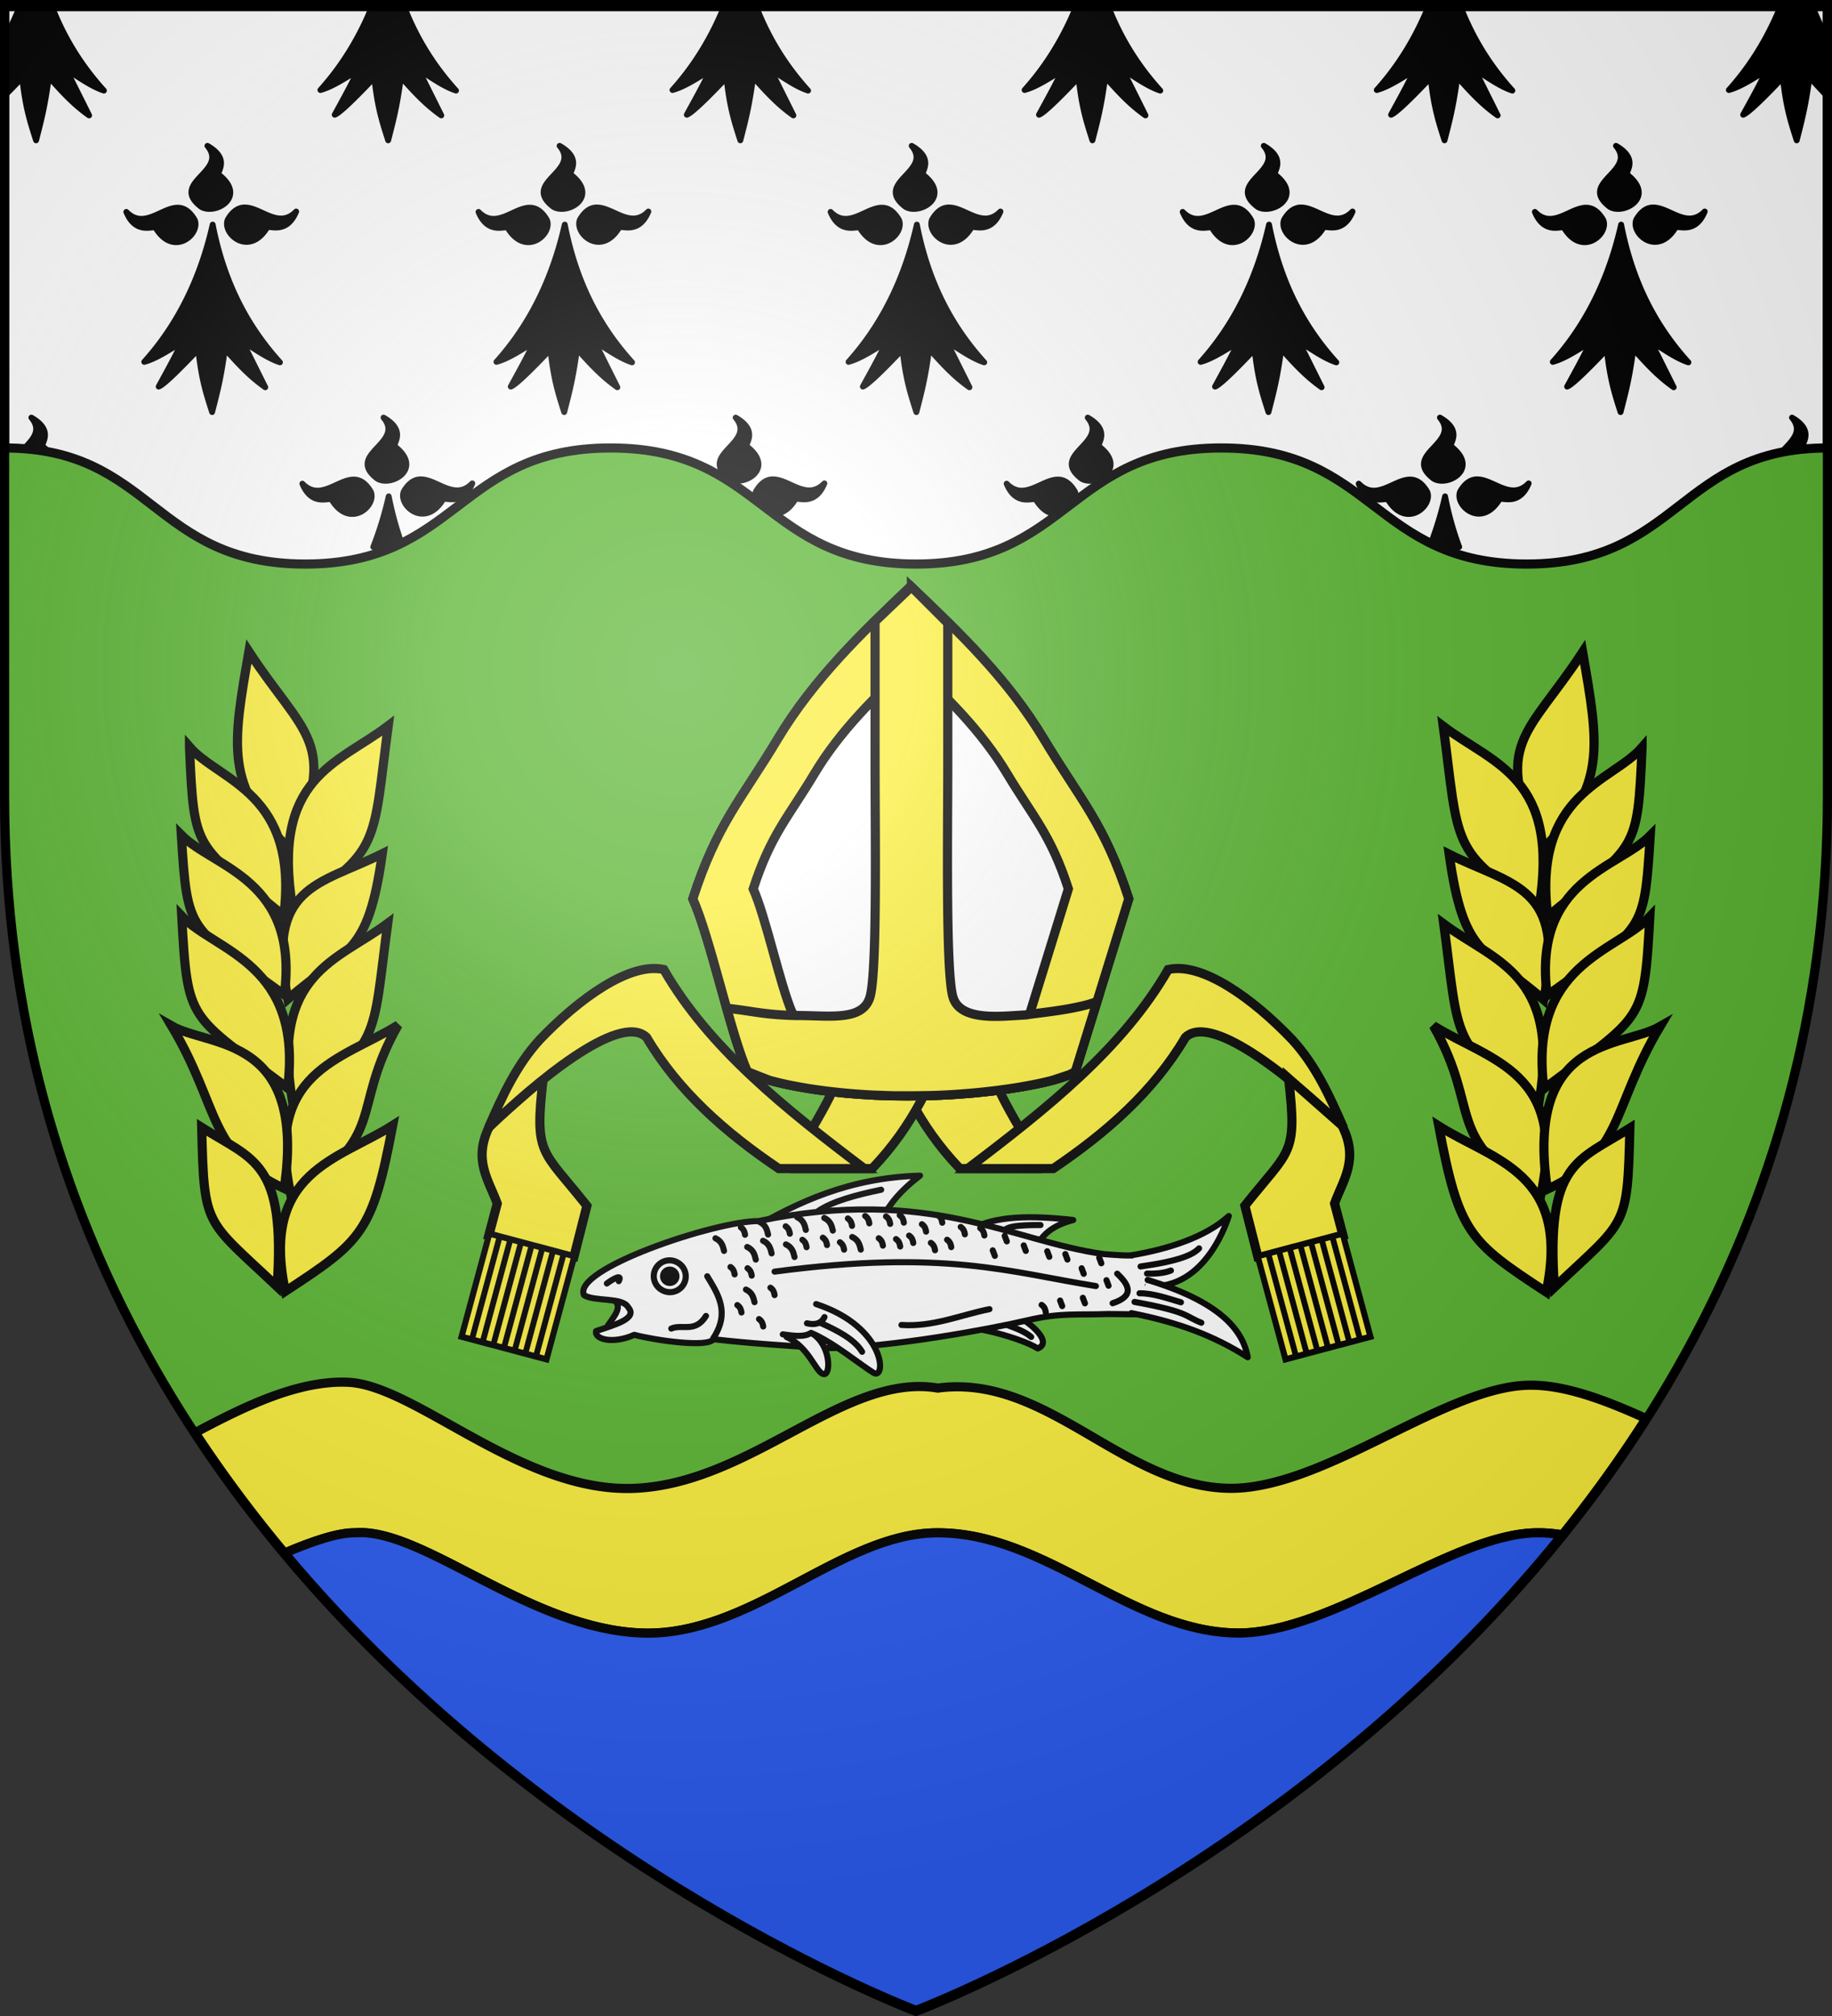 <svg xmlns="http://www.w3.org/2000/svg" xmlns:xlink="http://www.w3.org/1999/xlink" width="600" height="660" version="1.0"><rect width="100%" height="100%" fill="#333333" stroke="none"/><desc>Flag of Canton of Valais (Wallis)</desc><defs><radialGradient xlink:href="#a" id="c" cx="221.445" cy="226.331" r="300" fx="221.445" fy="226.331" gradientTransform="matrix(1.353 0 0 1.349 -77.63 -85.747)" gradientUnits="userSpaceOnUse"/><linearGradient id="a"><stop offset="0" style="stop-color:white;stop-opacity:.314"/><stop offset=".19" style="stop-color:white;stop-opacity:.251"/><stop offset=".6" style="stop-color:#6b6b6b;stop-opacity:.125"/><stop offset="1" style="stop-color:black;stop-opacity:.125"/></linearGradient></defs><g style="display:inline"><path d="M300 658.5s298.5-112.32 298.5-397.772V2.176H1.5v258.552C1.5 546.18 300 658.5 300 658.5" style="fill:#5ab532;fill-opacity:1;fill-rule:evenodd;stroke:none"/><path d="M1.5 1.5v145.156c48.5 0 48.5 38 98.5 38s50-38 100-38 50 38 100 38 50-38 100-38 50 38 100 38 50-38 98.5-38V1.5z" style="fill:#fff;fill-opacity:1;stroke:#000;stroke-width:3;stroke-miterlimit:4;stroke-opacity:1;stroke-dasharray:none;display:inline"/><path d="M5.875 3.625a97 97 0 0 1-4.375 9v10.656q.25-.16.5-.312c-.164.34-.334.64-.5.968v7.407a299 299 0 0 0 5.781-5.938c1.034 9.55 2.443 14.056 4.532 20.532 1.662-6.466 2.867-10.894 4.187-20.72 3.976 4.394 7.808 8.794 13.188 12.563l-7.532-15.093c3.9 2.428 8.24 5.613 12.375 6.968-6.379-7.048-12.114-15.437-16.437-26.031zm115.344 0c-4.522 10.674-10.237 19.119-16.281 25.844 3.855-1.03 8.184-3.938 12.374-6.5-2.562 5.316-5.124 9.903-7.687 14.593 1.53-.505 6.374-5.209 12.969-12.156 1.034 9.55 2.443 14.056 4.531 20.532 1.663-6.466 2.868-10.894 4.188-20.72 3.975 4.394 7.839 8.794 13.218 12.563L137 22.688c3.9 2.428 8.208 5.613 12.344 6.968-6.378-7.047-12.092-15.44-16.406-26.031zm115.312 0c-4.521 10.674-10.236 19.119-16.281 25.844 3.855-1.03 8.216-3.938 12.406-6.5-2.563 5.316-5.156 9.903-7.719 14.593 1.53-.505 6.406-5.209 13-12.156 1.034 9.55 2.443 14.056 4.532 20.532 1.662-6.466 2.868-10.894 4.187-20.72 3.976 4.394 7.808 8.794 13.188 12.563l-7.531-15.093c3.9 2.428 8.208 5.613 12.343 6.968-6.378-7.047-12.092-15.44-16.406-26.031zm115.313 0c-4.522 10.674-10.237 19.119-16.281 25.844 3.855-1.03 8.215-3.938 12.406-6.5-2.563 5.316-5.125 9.903-7.688 14.593 1.53-.505 6.374-5.209 12.969-12.156 1.034 9.55 2.443 14.056 4.531 20.532 1.663-6.466 2.868-10.894 4.188-20.72 3.976 4.394 7.808 8.794 13.187 12.563l-7.531-15.093c3.9 2.428 8.24 5.613 12.375 6.968-6.379-7.048-12.114-15.437-16.437-26.031zm115.344 0c-4.522 10.674-10.237 19.119-16.282 25.844 3.856-1.03 8.185-3.938 12.375-6.5-2.563 5.316-5.124 9.903-7.687 14.593 1.53-.505 6.374-5.209 12.969-12.156 1.033 9.55 2.442 14.056 4.53 20.532 1.663-6.466 2.869-10.894 4.188-20.72 3.976 4.394 7.84 8.794 13.219 12.563l-7.531-15.093c3.9 2.428 8.208 5.613 12.344 6.968-6.379-7.047-12.093-15.44-16.407-26.031zm115.312 0c-4.522 10.674-10.237 19.119-16.281 25.844 3.855-1.03 8.215-3.938 12.406-6.5-2.563 5.316-5.156 9.903-7.719 14.593 1.53-.505 6.405-5.209 13-12.156 1.034 9.55 2.443 14.056 4.532 20.532 1.662-6.466 2.868-10.894 4.187-20.72 1.876 2.074 3.729 4.144 5.719 6.157v-8.562l-.063-.125c.018.01.045.02.063.03V12.376a88 88 0 0 1-4.125-8.75zM67.938 47.75c7.043 8.51-12.65 11.914-2.032 19.969 4.529 2.735 15.106-3.192 5.813-10.469-1.201-.623 4.179-4.936-3.781-9.5m115.343 0c7.044 8.51-12.65 11.914-2.031 19.969 4.529 2.735 15.075-3.192 5.781-10.469-1.2-.623 4.21-4.936-3.75-9.5m115.313 0c7.043 8.51-12.65 11.914-2.031 19.969 4.528 2.735 15.106-3.192 5.812-10.469-1.2-.623 4.18-4.936-3.781-9.5m115.312 0c7.044 8.51-12.65 11.914-2.031 19.969 4.529 2.735 15.106-3.192 5.813-10.469-1.201-.623 4.179-4.936-3.782-9.5m115.344 0c7.043 8.51-12.65 11.914-2.031 19.969 4.528 2.735 15.075-3.192 5.781-10.469-1.2-.623 4.21-4.936-3.75-9.5M79.719 67.938c-1.762.161-3.491 1.203-5.094 3.906-2.01 4.531 6.832 12.412 12.781 2.75.421-1.18 6.327 2.568 9.594-5.344-5.6 5.733-11.33-1.086-16.531-1.312-.255-.012-.499-.024-.75 0m115.312 0c-1.762.161-3.46 1.203-5.062 3.906-2.01 4.531 6.8 12.412 12.75 2.75.42-1.18 6.358 2.568 9.625-5.344-5.601 5.733-11.362-1.086-16.563-1.312-.254-.012-.498-.024-.75 0m115.313 0c-1.762.161-3.46 1.203-5.063 3.906-2.01 4.531 6.832 12.412 12.781 2.75.421-1.18 6.328 2.568 9.594-5.344-5.6 5.733-11.33-1.086-16.531-1.312-.254-.012-.53-.024-.781 0m115.344 0c-1.762.161-3.491 1.203-5.094 3.906-2.01 4.531 6.832 12.412 12.781 2.75.42-1.18 6.327 2.568 9.594-5.344-5.601 5.733-11.33-1.086-16.531-1.312-.255-.012-.499-.024-.75 0m115.312 0c-1.762.161-3.46 1.203-5.062 3.906-2.01 4.531 6.8 12.412 12.75 2.75.42-1.18 6.358 2.568 9.625-5.344-5.601 5.733-11.362-1.086-16.563-1.312-.254-.012-.498-.024-.75 0M57.938 68c-5.202.226-10.962 7.108-16.563 1.375 3.266 7.912 9.235 4.133 9.656 5.313 5.95 9.662 14.73 1.812 12.719-2.72-1.832-3.088-3.777-4.057-5.812-3.968m115.312 0c-5.201.226-10.93 7.108-16.531 1.375 3.266 7.912 9.204 4.133 9.625 5.313 5.949 9.662 14.76 1.812 12.75-2.72-1.832-3.088-3.809-4.057-5.844-3.968m115.313 0c-5.202.226-10.931 7.108-16.532 1.375 3.267 7.912 9.236 4.133 9.656 5.313 5.95 9.662 14.73 1.812 12.72-2.72-1.833-3.088-3.81-4.057-5.844-3.968m115.343 0c-5.2.226-10.962 7.108-16.562 1.375 3.266 7.912 9.235 4.133 9.656 5.313 5.95 9.662 14.729 1.812 12.719-2.72-1.832-3.088-3.778-4.057-5.813-3.968m115.313 0c-5.201.226-10.93 7.108-16.532 1.375 3.267 7.912 9.205 4.133 9.625 5.313 5.95 9.662 14.76 1.812 12.75-2.72-1.831-3.088-3.808-4.057-5.843-3.968M69.656 73.531c-4.58 20.274-13.131 34.618-22.406 44.938 3.855-1.03 8.216-3.938 12.406-6.5-2.563 5.316-5.124 9.903-7.687 14.594 1.53-.506 6.374-5.241 12.968-12.188 1.034 9.55 2.443 14.056 4.532 20.531 1.662-6.465 2.868-10.862 4.187-20.687 3.976 4.393 7.84 8.793 13.219 12.562l-7.531-15.094c3.9 2.429 8.208 5.583 12.344 6.938-9.806-10.834-18.073-24.818-22.032-45.094m115.313 0c-4.58 20.274-13.1 34.618-22.375 44.938 3.855-1.03 8.184-3.938 12.375-6.5-2.563 5.316-5.125 9.903-7.688 14.594 1.53-.506 6.405-5.241 13-12.188 1.034 9.55 2.412 14.056 4.5 20.531 1.663-6.465 2.868-10.862 4.188-20.687 3.976 4.393 7.84 8.793 13.219 12.562l-7.532-15.094c3.9 2.429 8.209 5.583 12.344 6.938-9.805-10.834-18.072-24.818-22.031-45.094m115.312 0c-4.58 20.274-13.1 34.618-22.375 44.938 3.856-1.03 8.216-3.938 12.406-6.5-2.562 5.316-5.155 9.903-7.718 14.594 1.53-.506 6.405-5.241 13-12.188 1.034 9.55 2.443 14.056 4.531 20.531 1.663-6.465 2.868-10.862 4.188-20.687 3.975 4.393 7.808 8.793 13.187 12.562l-7.531-15.094c3.9 2.429 8.24 5.583 12.375 6.938-9.805-10.834-18.104-24.818-22.063-45.094m115.344 0c-4.58 20.274-13.131 34.618-22.406 44.938 3.855-1.03 8.215-3.938 12.406-6.5-2.563 5.316-5.125 9.903-7.687 14.594 1.53-.506 6.373-5.241 12.968-12.188 1.034 9.55 2.443 14.056 4.531 20.531 1.663-6.465 2.868-10.862 4.188-20.687 3.976 4.393 7.84 8.793 13.219 12.562l-7.531-15.094c3.9 2.429 8.208 5.583 12.343 6.938-9.805-10.834-18.072-24.818-22.031-45.094m115.313 0c-4.58 20.274-13.1 34.618-22.375 44.938 3.855-1.03 8.184-3.938 12.375-6.5-2.563 5.316-5.125 9.903-7.688 14.594 1.53-.506 6.405-5.241 13-12.188 1.034 9.55 2.412 14.056 4.5 20.531 1.663-6.465 2.868-10.862 4.188-20.687 3.975 4.393 7.839 8.793 13.218 12.562l-7.531-15.094c3.9 2.429 8.208 5.583 12.344 6.938-9.805-10.834-18.073-24.818-22.032-45.094M10.28 136.72c3.662 4.424.088 7.461-2.687 10.5q4.622.33 8.656 1.125a13.3 13.3 0 0 0-2.187-2.125c-1.201-.623 4.179-4.936-3.782-9.5m115.344 0c7.043 8.51-12.65 11.945-2.031 20 4.528 2.735 15.075-3.224 5.781-10.5-1.2-.623 4.21-4.936-3.75-9.5m115.313 0c7.043 8.51-12.65 11.945-2.032 20 4.529 2.735 15.075-3.224 5.781-10.5-1.2-.623 4.21-4.936-3.75-9.5m115.312 0c7.043 8.51-12.65 11.945-2.031 20 4.528 2.735 15.106-3.224 5.812-10.5-1.2-.623 4.18-4.936-3.781-9.5m115.344 0c7.043 8.51-12.65 11.945-2.031 20 4.528 2.735 15.074-3.224 5.78-10.5-1.2-.623 4.211-4.936-3.75-9.5m115.312 0c4.155 5.02-.976 8.277-3.718 11.75a70 70 0 0 1 8.656-1.219 16 16 0 0 0-1.188-1.031c-1.2-.623 4.21-4.936-3.75-9.5m-449.531 20.219c-1.762.161-3.49 1.203-5.094 3.906-2.01 4.531 6.832 12.38 12.781 2.719.421-1.18 6.359 2.599 9.625-5.313-5.6 5.733-11.361-1.086-16.562-1.312-.254-.012-.498-.024-.75 0m115.313 0c-1.762.161-3.46 1.203-5.063 3.906-.485 1.093-.335 2.377.25 3.562 1.632 1.233 3.27 2.458 4.906 3.688 2.418.385 5.258-.687 7.625-4.531.421-1.18 6.327 2.599 9.594-5.313-5.6 5.733-11.33-1.086-16.531-1.312a6 6 0 0 0-.781 0m230.656 0c-1.762.161-3.491 1.203-5.094 3.906-2.01 4.531 6.832 12.38 12.781 2.719.421-1.18 6.359 2.599 9.625-5.313-5.6 5.733-11.361-1.086-16.562-1.312-.255-.012-.499-.024-.75 0m-367.75.062c-5.201.226-10.962 7.077-16.563 1.344 3.267 7.912 9.236 4.133 9.656 5.312 5.95 9.662 14.76 1.844 12.75-2.687-1.831-3.09-3.808-4.058-5.843-3.969m230.625 0c-5.201.226-10.93 7.077-16.531 1.344 3.266 7.912 9.235 4.133 9.656 5.312 2.448 3.977 5.354 4.969 7.812 4.469 1.518-1.14 3.05-2.261 4.563-3.406.66-1.237.854-2.599.344-3.75-1.832-3.09-3.81-4.058-5.844-3.969m115.344 0c-5.202.226-10.962 7.077-16.563 1.344 3.266 7.912 9.235 4.133 9.656 5.312 5.95 9.662 14.76 1.844 12.75-2.687-1.832-3.09-3.808-4.058-5.844-3.969m-334.25 5.5c-1.362 6.029-3.088 11.531-5.063 16.563h7.438c.655-.3 1.303-.592 1.937-.907-1.732-4.778-3.2-9.958-4.312-15.656m345.968 0a114 114 0 0 1-4.75 15.719q.878.432 1.781.844h7.594c-1.875-5.02-3.443-10.512-4.625-16.563" style="fill:#000;fill-opacity:1;fill-rule:evenodd;stroke:#000;stroke-width:1.916;stroke-linecap:round;stroke-linejoin:round;stroke-miterlimit:4;stroke-opacity:1;display:inline"/></g><path d="M110.844 452.5c-15.449.451-31.604 8.362-46.938 16.531 9.183 13.978 19.027 27.106 29.313 39.406 9.318-3.963 17.633-6.753 23.062-6.625.345-.028.68-.05 1.031-.062 22.106-.727 56.465 31.62 92.97 32.875 35.485 1.22 64.926-32.545 96.374-32.812 35.72-.305 63.66 32.579 98.782 32.812 30.753.048 69.795-32.088 97.343-32.812 2.925-.077 5.902.164 8.906.656 9.631-11.932 18.83-24.612 27.407-38.063-13.7-6.226-27.064-11.212-38.719-10.906-27.548.724-66.59 33.798-97.344 33.75-35.122-.233-60.154-37.621-95.875-32.812-30.48-5.199-60.891 31.147-99.281 32.812-37.07 1.607-71.88-33.912-94-34.719a46 46 0 0 0-3.031-.031z" style="fill:#fcef3c;fill-opacity:1;fill-rule:evenodd;stroke:#000;stroke-width:3;stroke-linecap:butt;stroke-linejoin:miter;stroke-miterlimit:4;stroke-dasharray:none;stroke-opacity:1;display:inline"/><path d="M117.313 501.75c-.351.012-.687.034-1.032.063-5.429-.129-13.744 2.66-23.062 6.625C180.953 613.353 300 658.156 300 658.156s123.559-46.502 211.688-155.687c-3.005-.492-5.982-.733-8.907-.656-27.548.724-66.59 32.86-97.343 32.812-35.122-.233-63.061-33.117-98.782-32.812-31.448.267-60.889 34.032-96.375 32.812-36.504-1.255-70.863-33.602-92.968-32.875z" style="fill:#2b5df2;fill-opacity:1;fill-rule:evenodd;stroke:#000;stroke-width:3;stroke-linecap:butt;stroke-linejoin:miter;stroke-miterlimit:4;stroke-dasharray:none;stroke-opacity:1;display:inline"/><g style="stroke:#000;stroke-width:2.592;stroke-miterlimit:4;stroke-dasharray:none;stroke-opacity:1"><path d="M172.94 375.079c2.075-4.103 8.33-9.314 2.337-12.532l8.357-.686 1.84 10.248z" style="fill:#fff;fill-opacity:1;fill-rule:evenodd;stroke:#000;stroke-width:2.592;stroke-linecap:round;stroke-linejoin:round;stroke-miterlimit:4;stroke-dasharray:none;stroke-opacity:1" transform="matrix(.771 0 0 .771 65.255 145.675)"/><g style="fill:#fff;stroke:#000;stroke-width:2.592;stroke-miterlimit:4;stroke-dasharray:none;stroke-opacity:1"><path d="M887.419 213.816c20.378 11.697 40.093 25.383 55.861 50.911-13.515-5.61-19.712-4.715-27.577-5.303z" style="fill:#fff;fill-opacity:1;fill-rule:evenodd;stroke:#000;stroke-width:2.592;stroke-linecap:round;stroke-linejoin:round;stroke-miterlimit:4;stroke-dasharray:none;stroke-opacity:1" transform="scale(.771)rotate(-60 870.114 860.409)"/><path d="M908.809 234.852c6.463 3.168 13.636 10.24 21.036 18.562" style="fill:#fff;fill-opacity:.75;fill-rule:evenodd;stroke:#000;stroke-width:2.592;stroke-linecap:round;stroke-linejoin:round;stroke-miterlimit:4;stroke-dasharray:none;stroke-opacity:1" transform="scale(.771)rotate(-60 870.114 860.409)"/></g><g style="fill:#fff;stroke:#000;stroke-width:2.592;stroke-miterlimit:4;stroke-dasharray:none;stroke-opacity:1"><path d="M911.5 326.25c2.096 1.797.454 24.011-6.75 18.5.332-9.82-7.326-36.506-11.652-35.462z" style="fill:#fff;fill-opacity:1;fill-rule:evenodd;stroke:#000;stroke-width:2.592;stroke-linecap:round;stroke-linejoin:round;stroke-miterlimit:4;stroke-dasharray:none;stroke-opacity:1" transform="scale(.771)rotate(-60 870.114 860.409)"/><path d="M906.864 328.544c.796 4.33 1.314 8.384.708 11.313" style="fill:#fff;fill-opacity:.75;fill-rule:evenodd;stroke:#000;stroke-width:2.592;stroke-linecap:round;stroke-linejoin:round;stroke-miterlimit:4;stroke-dasharray:none;stroke-opacity:1" transform="scale(.771)rotate(-60 870.114 860.409)"/></g><g style="fill:#fff;stroke:#000;stroke-width:2.592;stroke-miterlimit:4;stroke-dasharray:none;stroke-opacity:1"><path d="M934 294.75c10.433 5.73 18.38 19.417 25.5 35.75-6.316-6.336-11.522-8.278-18.5-8z" style="fill:#fff;fill-opacity:1;fill-rule:evenodd;stroke:#000;stroke-width:2.592;stroke-linecap:round;stroke-linejoin:round;stroke-miterlimit:4;stroke-dasharray:none;stroke-opacity:1" transform="scale(.771)rotate(-60 870.114 860.409)"/><path d="M941.866 307.684c1.522.743 3.591 2.717 8.84 11.844" style="fill:#fff;fill-opacity:.75;fill-rule:evenodd;stroke:#000;stroke-width:2.592;stroke-linecap:round;stroke-linejoin:round;stroke-miterlimit:4;stroke-dasharray:none;stroke-opacity:1" transform="scale(.771)rotate(-60 870.114 860.409)"/></g><path d="M163.487 361.047c-5.538-11.017 55.834-31.582 74.121-31.507 72.925-15.08 107.696 8.67 146.627 14.028 5.157.392 10.493.887 14.075.37 11.604 7.826 7.828 16.433.546 25.218l-12.98-.146c-12.643.521-19.793-.7-34.218 2.699-14.676 3.458-58.101 11.646-85.61 11.81-16.028-.995-32.042-2.014-47.608-3.808-2.523 3.732-25.007.426-33.627-1.86-9.188 4.083-17.128 1.86-16.219-1.608 8.329-2.772 17.806-5.363 13.596-10.113-2.35-4.322-14.055-2.31-18.703-5.083" style="fill:#fff;fill-opacity:1;fill-rule:evenodd;stroke:#000;stroke-width:2.592;stroke-linecap:round;stroke-linejoin:round;stroke-miterlimit:4;stroke-dasharray:none;stroke-opacity:1" transform="matrix(.771 0 0 .771 65.255 145.675)"/><path d="M859.842 194.017a6.718 6.718 0 1 1-13.435 0 6.718 6.718 0 1 1 13.435 0" style="fill:#fff;fill-opacity:1;fill-rule:evenodd;stroke:#000;stroke-width:2.592;stroke-linecap:round;stroke-linejoin:round;marker:none;stroke-miterlimit:4;stroke-dasharray:none;stroke-dashoffset:0;stroke-opacity:1;visibility:visible;display:inline;overflow:visible" transform="scale(.771)rotate(-60 870.114 860.409)"/><path d="M855.953 194.017a2.828 2.828 0 1 1-5.657 0 2.828 2.828 0 1 1 5.657 0" style="fill:#000;fill-opacity:1;fill-rule:evenodd;stroke:#000;stroke-width:2.592;stroke-linecap:round;stroke-linejoin:round;marker:none;stroke-miterlimit:4;stroke-dasharray:none;stroke-dashoffset:0;stroke-opacity:1;visibility:visible;display:inline;overflow:visible" transform="scale(.771)rotate(-60 870.114 860.409)"/><g style="fill:#fff;stroke:#000;stroke-width:2.592;stroke-miterlimit:4;stroke-dasharray:none;stroke-opacity:1"><path d="M839.513 223.185c13.08.766 17.203-7.427 21.566-15.38M834.21 205.684c4.026 2.874 3.333 9.838 12.02 10.076" style="fill:#fff;fill-opacity:1;fill-rule:evenodd;stroke:#000;stroke-width:2.592;stroke-linecap:round;stroke-linejoin:round;stroke-miterlimit:4;stroke-dasharray:none;stroke-opacity:1" transform="scale(.771)rotate(-60 870.114 860.409)"/></g><g style="fill:#fff;stroke:#000;stroke-width:2.592;stroke-miterlimit:4;stroke-dasharray:none;stroke-opacity:1"><g style="fill:#fff;fill-opacity:1;stroke:#000;stroke-width:2.592;stroke-miterlimit:4;stroke-dasharray:none;stroke-opacity:1"><path d="M855.6 249.878c1.05 10.492-6.726 18.06-5.834 21.39.891 3.33 12.052-3.16 12.55-12.374" style="fill:#fff;fill-opacity:1;fill-rule:evenodd;stroke:#000;stroke-width:2.592;stroke-linecap:round;stroke-linejoin:round;stroke-miterlimit:4;stroke-dasharray:none;stroke-opacity:1" transform="scale(.771)rotate(-60 870.114 860.409)"/><path d="M873.984 253.767c6.408 30.8-13.213 42.07-13.081 35.709s2.717-21.348 1.414-31.466c-3.107-1.505-4.812-5.815-6.541-10.076" style="fill:#fff;fill-opacity:1;fill-rule:evenodd;stroke:#000;stroke-width:2.592;stroke-linecap:round;stroke-linejoin:round;stroke-miterlimit:4;stroke-dasharray:none;stroke-opacity:1" transform="scale(.771)rotate(-60 870.114 860.409)"/></g><path d="M864.968 254.474c1.026 3.351 2.864 5.311 6.01 5.127M868.029 259.711c.707 7.395 1.182 15.564-1.823 21.103" style="fill:#fff;fill-opacity:.75;fill-rule:evenodd;stroke:#000;stroke-width:2.592;stroke-linecap:round;stroke-linejoin:round;stroke-miterlimit:4;stroke-dasharray:none;stroke-opacity:1" transform="scale(.771)rotate(-60 870.114 860.409)"/></g><path d="M244.397 351.015c72.372-9.582 99.831.265 136.489 6.133M298.3 373.666c13.493.89 24.992-4.228 37.364-6.717" style="fill:#fff;fill-opacity:.75;fill-rule:evenodd;stroke:#000;stroke-width:2.592;stroke-linecap:round;stroke-linejoin:round;stroke-miterlimit:4;stroke-dasharray:none;stroke-opacity:1" transform="matrix(.771 0 0 .771 65.255 145.675)"/><g style="fill:#fff;stroke:#000;stroke-width:2.592;stroke-miterlimit:4;stroke-dasharray:none;stroke-opacity:1"><path d="M937.27 362.662c7.28 6.517 10.18 2.455 11.844-4.597" style="fill:#fff;fill-opacity:.75;fill-rule:evenodd;stroke:#000;stroke-width:2.592;stroke-linecap:round;stroke-linejoin:round;stroke-miterlimit:4;stroke-dasharray:none;stroke-opacity:1" transform="scale(.771)rotate(-60 870.114 860.409)"/><g style="fill:#fff;stroke:#000;stroke-width:2.592;stroke-miterlimit:4;stroke-dasharray:none;stroke-opacity:1"><path d="M958.97 359.48c9.873 11.957 22.356 23.421 35.045 27.4-.288 0-32.238 7.913-42.956-15.026" style="fill:#fff;fill-opacity:1;fill-rule:evenodd;stroke:#000;stroke-width:2.592;stroke-linecap:round;stroke-linejoin:round;stroke-miterlimit:4;stroke-dasharray:none;stroke-opacity:1" transform="scale(.771)rotate(-60 870.114 860.409)"/><path d="M937.624 371.677c6.325 18.667 9.23 34.426 8.485 52.15 9.257-7.795 14.357-22.464 7.16-53.21" style="fill:#fff;fill-opacity:1;fill-rule:evenodd;stroke:#000;stroke-width:2.592;stroke-linecap:round;stroke-linejoin:round;stroke-miterlimit:4;stroke-dasharray:none;stroke-opacity:1" transform="scale(.771)rotate(-60 870.114 860.409)"/><g style="fill:#fff;stroke:#000;stroke-width:2.592;stroke-miterlimit:4;stroke-dasharray:none;stroke-opacity:1"><path d="M942.397 370.44c8.009 22.414 5.372 21.541 6.54 28.991M946.64 370.44c2.811 4.73 4.019 11.065 5.48 17.147M956.715 365.136c10.245 13.1 15.4 16.747 19.092 17.678M955.478 369.026c2.336 4.351 4.32 6.591 6.187 8.131" style="fill:#fff;fill-opacity:.75;fill-rule:evenodd;stroke:#000;stroke-width:2.592;stroke-linecap:round;stroke-linejoin:round;stroke-miterlimit:4;stroke-dasharray:none;stroke-opacity:1" transform="scale(.771)rotate(-60 870.114 860.409)"/></g></g></g><g style="fill:#fff;stroke:#000;stroke-width:2.592;stroke-miterlimit:4;stroke-dasharray:none;stroke-opacity:1"><path d="M877.52 222.124c1.599-1.452 3.08-2.993 2.828-5.834M889.35 221.329c1.599-1.452 3.08-2.993 2.828-5.834M883.162 226.632c1.6-1.452 3.08-2.993 2.829-5.834M886.698 235.824c1.6-1.452 3.08-2.993 2.828-5.833M899.072 234.233c1.6-1.452 3.08-2.993 2.829-5.833M904.552 244.31c1.6-1.453 3.08-2.993 2.829-5.834M873.97 208.6c1.6-1.451 3.08-2.992 2.828-5.833M861.596 230.698c1.599-1.452 3.08-2.993 2.828-5.834M903.492 258.629c1.599-1.453 3.08-2.994 2.828-5.834M868.461 236.578c.867-.704 1.688-1.467 1.84-3.1M867.584 217.487c.867-.704 1.688-1.467 1.84-3.1M870.766 224.027c.867-.703 1.688-1.467 1.84-3.1M884.377 212.89c.867-.703 1.689-1.466 1.841-3.099M855.032 228.093c.867-.703 1.689-1.467 1.841-3.1M854.502 239.053c.867-.703 1.688-1.467 1.84-3.1M894.277 229.154c.867-.704 1.688-1.467 1.84-3.1M892.863 238.17c.867-.704 1.688-1.467 1.84-3.1M897.99 245.24c.866-.703 1.687-1.466 1.84-3.099M899.934 252.488c.867-.703 1.688-1.466 1.84-3.099M910.363 250.367c.868-.704 1.689-1.467 1.841-3.1M914.96 256.2c.867-.703 1.688-1.466 1.84-3.099M909.656 265.924c.867-.704 1.689-1.467 1.841-3.1M919.202 263.979c.867-.704 1.689-1.467 1.841-3.1M913.015 272.464c.867-.704 1.688-1.467 1.84-3.1M917.081 276.53c.867-.704 1.688-1.467 1.84-3.1M922.561 268.752c.867-.704 1.688-1.467 1.84-3.1M919.026 286.076c.867-.704 1.688-1.467 1.84-3.1M923.975 278.828c.867-.704 1.689-1.467 1.841-3.1M930.693 282.894c.867-.704 1.688-1.467 1.84-3.1M923.622 291.38c.867-.704 1.688-1.468 1.84-3.1M931.223 293.677c.867-.703 1.689-1.467 1.84-3.1M934.935 301.102c.868-.704 1.689-1.467 1.841-3.1M929.669 309.275l1.59-1.945M937.535 310.6l1.591-1.944M938.066 319.616l1.59-1.944M940.894 329.516l1.591-1.945M925.514 344.719l1.591-1.945M941.955 345.78l1.59-1.945M949.556 350.022l1.591-1.944M942.839 357.447l1.59-1.945M943.722 336.764l1.591-1.945M919.733 339.993c.867-.704 1.688-1.467 1.84-3.1M931.348 352.497l1.591-1.945" style="fill:#fff;fill-opacity:.75;fill-rule:evenodd;stroke:#000;stroke-width:2.592;stroke-linecap:round;stroke-linejoin:round;stroke-miterlimit:4;stroke-dasharray:none;stroke-opacity:1" transform="scale(.771)rotate(-60 870.114 860.409)"/></g><path d="M173.156 356.046c2.04-1.58 6.864-4.474 5.044-.985" style="fill:#fff;fill-opacity:1;fill-rule:evenodd;stroke:#000;stroke-width:2.592;stroke-linecap:round;stroke-linejoin:round;marker:none;stroke-miterlimit:4;stroke-dasharray:none;stroke-dashoffset:0;stroke-opacity:1;visibility:visible;display:inline;overflow:visible" transform="matrix(.771 0 0 .771 65.255 145.675)"/></g><path d="M341.33 382.58h-26.965c-13.95-14.638-19.89-29.276-25.55-43.914h33.729c-.297 14.638 11.412 29.276 18.787 43.915z" style="fill:#fcef3c;fill-opacity:1;fill-rule:evenodd;stroke:#000;stroke-width:3;stroke-linecap:butt;stroke-linejoin:miter;stroke-miterlimit:4;stroke-dasharray:none;stroke-opacity:1"/><path d="M423.242 340.398c7.673 8.382 12.308 18.572 16.788 28.855-14.615-14.165-42.872-38.131-51.775-29.663-10.393 17.616-25.79 31.17-43.322 42.99h-28.01c25.733-19.483 50.814-39.347 65.678-65.174 11.138-2.526 27.864 9.595 40.641 22.992z" style="fill:#fcef3c;fill-opacity:1;fill-rule:evenodd;stroke:#000;stroke-width:3;stroke-linecap:butt;stroke-linejoin:miter;stroke-miterlimit:4;stroke-dasharray:none;stroke-opacity:1"/><a style="fill:#fcef3c;fill-opacity:1;stroke:#000;stroke-width:1.007;stroke-miterlimit:4;stroke-dasharray:none;stroke-opacity:1" transform="matrix(2.989 0 0 2.967 162.96 210.673)"><path d="M-.855 53.195c-1.899 3.779-.107 6.008.818 8.601l-.93 3.544s9.233 2.64 9.264 2.609l1.49-5.904c-4.953-6.303-5.764-5.488-4.792-14.05z" style="fill:#fcef3c;fill-opacity:1;fill-rule:evenodd;stroke:#000;stroke-width:1.007;stroke-linecap:butt;stroke-linejoin:miter;stroke-miterlimit:4;stroke-dasharray:none;stroke-opacity:1"/></a><path d="M258.67 382.58h26.965c13.95-14.638 19.89-29.276 25.549-43.914h-33.728c.297 14.638-11.412 29.276-18.787 43.915z" style="fill:#fcef3c;fill-opacity:1;fill-rule:evenodd;stroke:#000;stroke-width:3;stroke-linecap:butt;stroke-linejoin:miter;stroke-miterlimit:4;stroke-dasharray:none;stroke-opacity:1"/><path d="M176.758 340.398c-7.673 8.382-12.308 18.572-16.788 28.855 14.615-14.165 42.872-38.131 51.775-29.663 10.393 17.616 25.79 31.17 43.322 42.99h28.01c-25.734-19.483-50.814-39.347-65.678-65.174-11.138-2.526-27.864 9.595-40.641 22.992z" style="fill:#fcef3c;fill-opacity:1;fill-rule:evenodd;stroke:#000;stroke-width:3;stroke-linecap:butt;stroke-linejoin:miter;stroke-miterlimit:4;stroke-dasharray:none;stroke-opacity:1"/><g style="fill:#fcef3c;fill-opacity:1;stroke-width:.682;stroke-miterlimit:4;stroke-dasharray:none"><path d="M199.556 86.122h9.924v11.783h-9.924z" style="fill:#fcef3c;fill-opacity:1;stroke:#000;stroke-width:.682;stroke-miterlimit:4;stroke-dasharray:none;stroke-opacity:1" transform="matrix(2.804 .746 -.774 2.865 -332.617 8.254)"/><g style="fill:#fcef3c;fill-opacity:1;stroke-width:.703;stroke-miterlimit:4;stroke-dasharray:none"><path d="M209.225 99.968V88.093M210.552 99.968V88.093M211.878 99.968V88.093M213.204 99.968V88.093M214.53 99.968V88.093M215.857 99.968V88.093M217.184 99.968V88.093" style="fill:#fcef3c;fill-opacity:1;fill-rule:evenodd;stroke:#000;stroke-width:.703;stroke-linecap:butt;stroke-linejoin:miter;stroke-miterlimit:4;stroke-dasharray:none;stroke-opacity:1" transform="matrix(2.635 .701 -.774 2.865 -319.415 5.57)"/></g></g><path d="M298.294 199.933c-15.865 15.106-31.726 30.225-43.625 50.052s-19.829 27.705-27.761 52.252c5.825 13.17 12.03 42.981 17.687 56.15 1.162 2.517 22.807 8.413 52.554 8.413 29.746 0 54.334-5.647 55.164-8.413l17.368-56.15c-7.933-24.547-15.863-32.425-27.762-52.252s-27.76-34.946-43.625-50.052z" style="fill:#fff;fill-opacity:1;fill-rule:evenodd;stroke:#000;stroke-width:3;stroke-linecap:butt;stroke-linejoin:miter;stroke-miterlimit:4;stroke-dasharray:none;stroke-opacity:1" transform="translate(0 -8)"/><path d="M298.281 199.938c-15.865 15.106-31.726 30.235-43.625 50.062s-19.817 27.702-27.75 52.25c5.825 13.17 12.031 42.956 17.688 56.125 1.162 2.516 22.816 8.438 52.562 8.438 29.747 0 54.327-5.673 55.156-8.438l17.375-56.125c-7.932-24.548-15.882-32.423-27.78-52.25-11.9-19.827-27.76-34.956-43.626-50.062zm0 25.125c11.468 10.919 22.93 21.856 31.531 36.187s14.36 20.007 20.094 37.75l-12.562 40.594c-.6 1.999-18.374 6.094-39.875 6.094s-37.16-4.275-38-6.094c-4.089-9.52-8.571-31.075-12.781-40.594 5.733-17.743 11.461-23.419 20.062-37.75 8.6-14.331 20.064-25.268 31.531-36.187z" style="fill:#fcef3c;fill-opacity:1;fill-rule:evenodd;stroke:#000;stroke-width:3;stroke-linecap:butt;stroke-linejoin:miter;stroke-miterlimit:4;stroke-dasharray:none;stroke-opacity:1" transform="translate(0 -8)"/><path d="m298.5 200.125-11.906 11.344v46.25c0 24.298.737 68.455-1.656 76.656s-13.69 5.995-24.375 6.094c-10.853-.304-13.699-1.43-22.563-2.406 2.25 7.957 4.45 15.323 6.594 20.312.08.174.29.39.562.594a402 402 0 0 0 6.688 2.625c.01.004.02.027.031.031 7.132 2.016 19.044 4.112 33.812 4.875 1.18.06 2.38.082 3.594.125.19.005.373.026.563.031q1.803.062 3.656.094c1.203.016 2.396 0 3.625 0 3.538 0 7.21-.047 10.906-.188.16-.007.31-.023.469-.03q.046-.002.094 0c15.187-.726 28.123-2.79 35.906-4.813 1.78-.557 3.721-1.225 5.781-1.907 1.17-.526 1.905-1.015 2.031-1.437l6.97-22.469c-7.417 2.799-20.734 3.804-23.063 4.344-8.235.407-21.733 2.326-24.125-5.875-2.393-8.202-1.688-52.358-1.688-76.656V212.03L298.875 200.5c-.128-.122-.247-.253-.375-.375z" style="fill:#fcef3c;fill-rule:evenodd;stroke:#000;stroke-width:3;stroke-linecap:butt;stroke-linejoin:miter;stroke-miterlimit:4;stroke-dasharray:none;stroke-opacity:1" transform="translate(0 -8)"/><path d="M439.523 368.477c5.676 11.21.32 17.824-2.444 25.517l2.777 10.513s-27.6 7.83-27.693 7.739l-4.452-17.514c14.806-18.7 17.23-16.28 14.322-41.68z" style="fill:#fcef3c;fill-opacity:1;fill-rule:evenodd;stroke:#000;stroke-width:3;stroke-linecap:butt;stroke-linejoin:miter;stroke-miterlimit:4;stroke-dasharray:none;stroke-opacity:1"/><g style="fill:#fcef3c;fill-opacity:1;stroke-width:.682;stroke-miterlimit:4;stroke-dasharray:none"><path d="M199.556 86.122h9.924v11.783h-9.924z" style="fill:#fcef3c;fill-opacity:1;stroke:#000;stroke-width:.682;stroke-miterlimit:4;stroke-dasharray:none;stroke-opacity:1" transform="matrix(-2.804 .746 .774 2.865 932.617 8.254)"/><g style="fill:#fcef3c;fill-opacity:1;stroke-width:.703;stroke-miterlimit:4;stroke-dasharray:none"><path d="M209.225 99.968V88.093M210.552 99.968V88.093M211.878 99.968V88.093M213.204 99.968V88.093M214.53 99.968V88.093M215.857 99.968V88.093M217.184 99.968V88.093" style="fill:#fcef3c;fill-opacity:1;fill-rule:evenodd;stroke:#000;stroke-width:.703;stroke-linecap:butt;stroke-linejoin:miter;stroke-miterlimit:4;stroke-dasharray:none;stroke-opacity:1" transform="matrix(-2.635 .701 .774 2.865 919.415 5.57)"/></g></g><g style="fill:#fcef3c;stroke:#000;stroke-width:2.306"><path d="M348.171 277.272c15.767 19.86 25 20.424 14.858 48.536-17.854-14.147-16.74-24.63-14.858-48.536z" style="stroke-width:2.306" transform="rotate(5.29 1862.827 -3733.394)scale(1.301)"/><path d="M384.821 292.625c-11.718 10.745-28.157 15.483-19.81 47.546 21.106-15.75 18.602-17.71 19.81-47.546z" style="stroke-width:2.306" transform="rotate(5.29 1862.827 -3733.394)scale(1.301)"/><path d="M386.307 324.818c-15.185 9.401-28.652 10.576-20.306 38.63 13.677-14.276 19.098-12.525 20.306-38.63z" style="stroke-width:2.306" transform="rotate(5.29 1862.827 -3733.394)scale(1.301)"/><path d="M389.278 342.152c-11.718 10.52-28.156 15.16-19.81 46.555 21.106-15.422 18.603-17.341 19.81-46.555z" style="stroke-width:2.306" transform="rotate(5.29 1862.827 -3733.394)scale(1.301)"/><path d="M394.23 367.41c-13.557 10.185-32.576 14.677-22.92 45.07 23.4-17.022 12.664-22.282 22.92-45.07z" style="stroke-width:2.306" transform="rotate(5.29 1862.827 -3733.394)scale(1.301)"/><path d="M395.222 392.65c-12.77 9.85-32.169 14.688-23.074 44.079 18.128-14.437 20.485-16.73 23.074-44.079zM335.495 302.53c8.326 7.969 28.556 8.877 27.552 40.117-24.05-16.259-23.932-13.525-27.552-40.116z" style="stroke-width:2.306" transform="rotate(5.29 1862.827 -3733.394)scale(1.301)"/><path d="M335.495 324.818c8.923 7.476 30.607 8.328 29.53 37.64-25.776-15.255-25.65-12.69-29.53-37.64z" style="stroke-width:2.306" transform="rotate(5.29 1862.827 -3733.394)scale(1.301)"/><path d="M337.476 345.123c9.223 8.067 31.632 8.986 30.52 40.612-26.64-16.46-26.51-13.692-30.52-40.612z" style="stroke-width:2.306" transform="rotate(5.29 1862.827 -3733.394)scale(1.301)"/><path d="M337.476 372.858c9.972 4.564 34.116-1.022 32.004 38.136-20.011-7.037-17.894-18.801-32.004-38.136z" style="stroke-width:2.306" transform="rotate(5.29 1862.827 -3733.394)scale(1.301)"/><path d="M347.382 397.603c13.806 7.044 21.858 6.513 22.603 38.135-19.73-15.455-19.634-12.857-22.603-38.135z" style="stroke-width:2.306" transform="rotate(5.29 1862.827 -3733.394)scale(1.301)"/></g><g style="fill:#fcef3c;stroke:#000;stroke-width:2.306"><path d="M348.171 277.272c15.767 19.86 25 20.424 14.858 48.536-17.854-14.147-16.74-24.63-14.858-48.536z" style="stroke-width:2.306" transform="matrix(-1.296 .12 .12 1.296 936.294 -187.656)"/><path d="M384.821 292.625c-11.718 10.745-28.157 15.483-19.81 47.546 21.106-15.75 18.602-17.71 19.81-47.546z" style="stroke-width:2.306" transform="matrix(-1.296 .12 .12 1.296 936.294 -187.656)"/><path d="M386.307 324.818c-15.185 9.401-28.652 10.576-20.306 38.63 13.677-14.276 19.098-12.525 20.306-38.63z" style="stroke-width:2.306" transform="matrix(-1.296 .12 .12 1.296 936.294 -187.656)"/><path d="M389.278 342.152c-11.718 10.52-28.156 15.16-19.81 46.555 21.106-15.422 18.603-17.341 19.81-46.555z" style="stroke-width:2.306" transform="matrix(-1.296 .12 .12 1.296 936.294 -187.656)"/><path d="M394.23 367.41c-13.557 10.185-32.576 14.677-22.92 45.07 23.4-17.022 12.664-22.282 22.92-45.07z" style="stroke-width:2.306" transform="matrix(-1.296 .12 .12 1.296 936.294 -187.656)"/><path d="M395.222 392.65c-12.77 9.85-32.169 14.688-23.074 44.079 18.128-14.437 20.485-16.73 23.074-44.079zM335.495 302.53c8.326 7.969 28.556 8.877 27.552 40.117-24.05-16.259-23.932-13.525-27.552-40.116z" style="stroke-width:2.306" transform="matrix(-1.296 .12 .12 1.296 936.294 -187.656)"/><path d="M335.495 324.818c8.923 7.476 30.607 8.328 29.53 37.64-25.776-15.255-25.65-12.69-29.53-37.64z" style="stroke-width:2.306" transform="matrix(-1.296 .12 .12 1.296 936.294 -187.656)"/><path d="M337.476 345.123c9.223 8.067 31.632 8.986 30.52 40.612-26.64-16.46-26.51-13.692-30.52-40.612z" style="stroke-width:2.306" transform="matrix(-1.296 .12 .12 1.296 936.294 -187.656)"/><path d="M337.476 372.858c9.972 4.564 34.116-1.022 32.004 38.136-20.011-7.037-17.894-18.801-32.004-38.136z" style="stroke-width:2.306" transform="matrix(-1.296 .12 .12 1.296 936.294 -187.656)"/><path d="M347.382 397.603c13.806 7.044 21.858 6.513 22.603 38.135-19.73-15.455-19.634-12.857-22.603-38.135z" style="stroke-width:2.306" transform="matrix(-1.296 .12 .12 1.296 936.294 -187.656)"/></g><path d="M300 658.5s298.5-112.32 298.5-397.772V2.176H1.5v258.552C1.5 546.18 300 658.5 300 658.5" style="opacity:1;fill:url(#c);fill-opacity:1;fill-rule:evenodd;stroke:none;stroke-width:1px;stroke-linecap:butt;stroke-linejoin:miter;stroke-opacity:1"/><path d="M300 658.5S1.5 546.18 1.5 260.728V2.176h597v258.552C598.5 546.18 300 658.5 300 658.5z" style="fill:none;stroke:#000;stroke-width:3;stroke-linecap:butt;stroke-linejoin:miter;stroke-miterlimit:4;stroke-opacity:1;stroke-dasharray:none"/></svg>